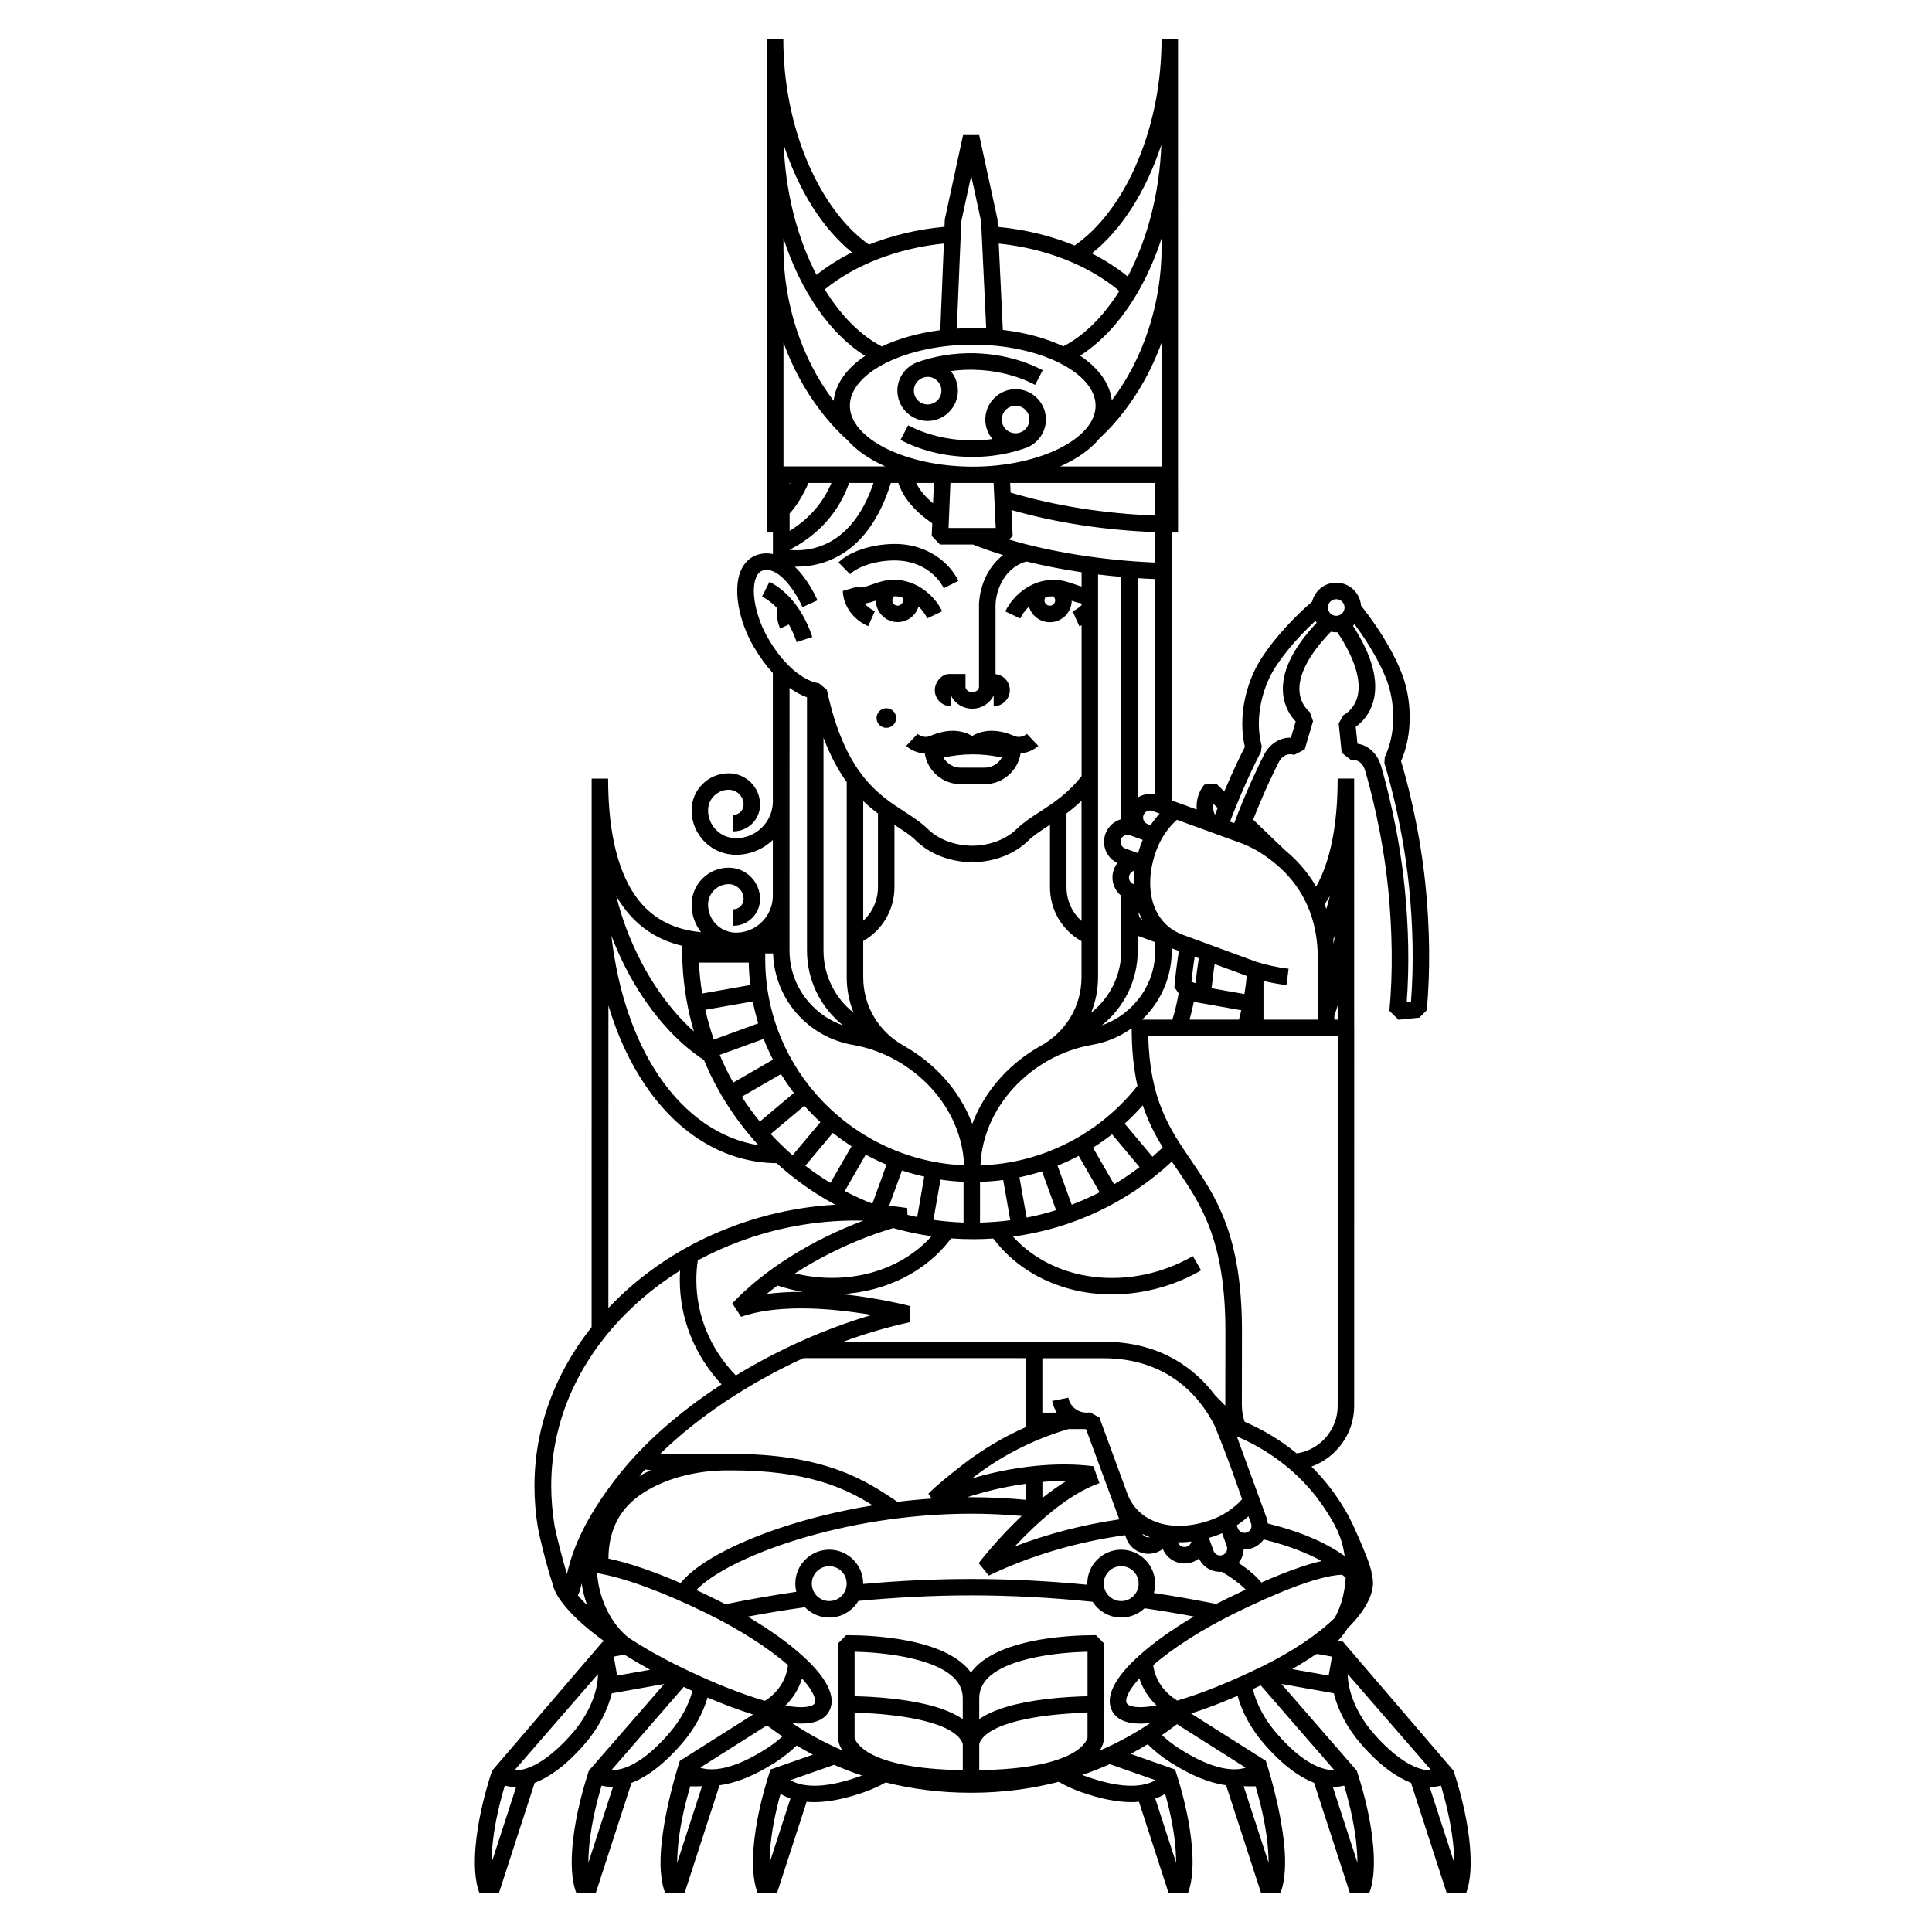 <?xml version="1.0" encoding="UTF-8"?>
<!-- Uploaded to: ICON Repo, www.svgrepo.com, Generator: ICON Repo Mixer Tools -->
<svg fill="#000000" width="800px" height="800px" version="1.1" viewBox="144 144 512 512" xmlns="http://www.w3.org/2000/svg">
 <path d="m389.68 255.56h0.156c4.336 0 7.926-3.527 8.016-7.856 0.031-2.047-0.684-3.918-1.906-5.359 1.984-0.277 4.019-0.395 6.062-0.352 5.898 0.121 11.531 1.5 16.305 4.004l2.023-3.871c-5.359-2.816-11.668-4.375-18.234-4.516-5.301-0.105-10.574 0.766-15.277 2.488-2.871 1.18-4.938 3.988-5.008 7.269-0.09 4.426 3.438 8.094 7.863 8.191zm0.156-11.68h0.07c2.016 0.039 3.606 1.707 3.578 3.727-0.039 1.977-1.676 3.578-3.648 3.578h-0.082c-2.004-0.039-3.617-1.707-3.566-3.734 0.043-1.957 1.68-3.57 3.648-3.57zm-36.777 65.613-2.312 1.062c-0.711-1.531-0.973-3.379-0.754-5.352-1.238-1.32-2.621-2.383-4.055-3.102l1.98-3.91c5.019 2.527 9.043 7.719 11.355 14.602l-4.141 1.391c-0.578-1.699-1.277-3.266-2.074-4.691zm34.094 28.996-3.004 3.176c0.898 0.848 2.684 1.926 4.918 1.996 0.719 4.621 4.711 8.156 9.512 8.156h6.344c4.812 0 8.816-3.547 9.547-8.168 2.117-0.141 3.82-1.176 4.684-1.984l-3.012-3.176 0.02-0.02c-0.145 0.137-1.477 1.25-3.199 0.641-5.578-2.469-9.344-1.258-11.324-0.074-1.988-1.184-5.754-2.394-11.301 0.074-1.73 0.621-3.184-0.621-3.184-0.621zm14.645 5.418c2.625 0 5.215 0.297 7.715 0.848-0.906 1.605-2.621 2.684-4.586 2.684h-6.344c-1.945 0-3.656-1.078-4.566-2.672 2.527-0.562 5.137-0.859 7.781-0.859zm-32.535-47.742-3.059-3.113c3.758-3.691 11.191-5.231 16.609-4.836 6.59 0.484 12.414 4.195 15.184 9.703l-3.891 1.969c-2.086-4.137-6.531-6.934-11.617-7.309-4.996-0.379-10.797 1.215-13.227 3.586zm10.238 1.551c-1.406 0.145-2.801 0.629-4.16 1.094-1.152 0.402-2.352 0.828-3.184 0.867-0.57 0.035-0.641-0.082-0.746-0.262l-4.055 1.184c0.125 3.969 2.707 7.562 6.715 9.344l1.785-3.984c-1.094-0.492-2.023-1.195-2.727-2.019 1.043-0.141 2.066-0.457 2.973-0.77 0.059 3.148 2.625 5.691 5.785 5.691 2.613 0 4.82-1.738 5.535-4.133 1.004 0.945 1.789 2.055 2.312 3.148l3.953-1.883c-2.148-4.481-7.5-8.992-14.188-8.277zm2.383 6.793c-0.777 0-1.406-0.637-1.406-1.41 0-0.422 0.176-0.805 0.484-1.078 0.734 0 1.414 0.102 2.086 0.273 0.168 0.223 0.258 0.516 0.258 0.805-0.008 0.773-0.637 1.41-1.422 1.41zm-0.395 29.773c0 1.43-1.16 2.606-2.602 2.606-1.426 0-2.594-1.168-2.594-2.606 0-1.426 1.16-2.594 2.594-2.594 1.43 0 2.602 1.168 2.602 2.594zm152.09 299.31c-0.484-6.066-1.996-13.105-4.367-20.332l-29.301-34.184-1.352-0.238c0.918-0.945 1.762-2.047 2.519-3.254 0.312-0.309 0.621-0.609 0.906-0.926 4.707-4.957 6.66-9.629 5.598-13.215-0.105-1.309-0.785-3.547-2.734-8.137-0.02-0.039-1.25-2.91-2.262-5.129-0.258-0.559-0.945-1.891-0.992-1.98l0.031-0.02c-1.566-2.902-3.387-5.688-5.391-8.266-1.445-1.855-3.023-3.602-4.676-5.25 6.535-2.359 11.219-8.602 11.316-15.828l0.012-100.45-0.012-0.012-0.004-66.047h-4.375c0 12.273-1.918 21.875-5.699 28.641-2.414-4.133-5.344-7.238-8.051-9.473-0.344-0.273-6.195-5.926-8.641-8.273 2.871-7.344 5.566-12.848 6.731-15.133l0.031-0.051c0.215-0.473 1.527-2.816 4.102-1.969l2.797-1.461 2.207-7.5-0.867-2.414c-0.02-0.016-2.394-1.75-2.715-5.32-0.402-4.422 2.469-9.93 8.312-15.957 0.465 0.098 0.926 0.145 1.406 0.145 0.105 0 0.207 0 0.309-0.012 4.637 6.953 6.453 12.867 5.305 17.16-0.953 3.461-3.57 4.734-3.672 4.785l-1.281 2.207 0.797 7.785 2.481 1.945c2.695-0.371 3.551 2.176 3.68 2.672l0.031 0.066c1.34 4.543 4.613 16.668 6.102 31.18 1.152 11.383 1.289 22.621 0.344 32.52l2.418 2.379 5.531-0.555 1.961-1.969c0.945-10.188 0.828-21.723-0.363-33.383-1.652-16.07-5.43-29.25-6.453-32.617 2.559-5.898 3.004-13.199 1.199-20.156-1.465-5.688-6.09-13.922-11.809-21.07-0.266-3.406-3.109-6.086-6.574-6.086-3.078 0-5.668 2.137-6.379 5.004-6.906 5.992-12.871 13.16-15.352 18.488-3.047 6.523-3.926 13.777-2.481 20.043-0.855 1.656-2.984 5.91-5.453 11.805l-2.055-2.019-3.231 0.191c-1.547 1.883-2.207 4.273-2.016 6.609l-6.641-2.41-0.004-71h1.691l-0.004-130.84h-4.367c0 12.242-2.5 24.164-7.227 34.5-4.102 8.957-9.652 16.062-15.816 20.273-6.227-2.559-13.145-4.258-20.328-4.922l-0.102-1.859-0.051-0.367-4.801-22.113h-4.277l-4.793 22.113-0.051 0.371-0.082 1.832c-7.117 0.648-13.887 2.262-20.008 4.715-6.375-4.473-12.105-12.156-16.164-21.617-4.273-9.965-6.535-21.348-6.535-32.93h-4.367l-0.012 130.84h1.621v5.719c-1.426-0.309-2.684-0.188-3.672 0.066-2.231 0.574-3.914 2.106-4.891 4.43-2.016 4.906-0.559 13.203 3.551 20.188 1.633 2.762 3.324 5.012 4.996 6.84v34.355c-0.188 5.219-4.5 9.422-9.766 9.422-4.086 0-7.402-3.305-7.402-7.379 0-1.457 0.57-2.832 1.602-3.863 1.031-1.027 2.414-1.602 3.871-1.602 2.176 0 3.945 1.77 3.945 3.941 0 1.492-1.219 2.711-2.715 2.711v4.379c3.906 0 7.082-3.176 7.082-7.082 0-4.578-3.727-8.309-8.305-8.309-2.625 0-5.109 1.02-6.969 2.875-1.859 1.859-2.871 4.328-2.871 6.953 0 6.492 5.273 11.766 11.758 11.766 3.777 0 7.227-1.5 9.766-3.934v15.148c-0.188 5.066-4.242 9.16-9.281 9.406h-0.898c-3.883-0.223-6.988-3.441-6.988-7.371 0-1.461 0.57-2.828 1.602-3.863 1.031-1.031 2.414-1.602 3.871-1.602 2.176 0 3.945 1.77 3.945 3.941 0 1.496-1.219 2.715-2.715 2.715v4.375c3.906 0 7.082-3.18 7.082-7.082 0-4.578-3.727-8.312-8.305-8.312-2.625 0-5.109 1.027-6.969 2.875-1.848 1.867-2.871 4.332-2.871 6.961 0 2.731 0.938 5.25 2.508 7.246-6.926-0.605-12.438-3.375-16.402-8.277-5.441-6.75-8.227-17.652-8.227-32.414h-4.367l-0.012 145.36c-3.211 4.047-5.953 8.332-8.207 12.887-4.606 9.273-6.938 19.09-6.938 29.18 0 3.789 0.324 7.637 0.961 11.426l0.031-0.012c0.309 2 1.949 8.262 1.969 8.344 0.711 2.621 1.281 4.551 1.773 5.996 0.195 0.969 0.598 1.984 1.211 3.062 0.277 0.551 0.492 0.867 0.66 1.082 1.352 2.004 3.356 4.223 6.019 6.606 1.773 1.566 3.758 3.152 5.953 4.731l-0.527 0.098-29.301 34.184c-2.383 7.238-3.883 14.27-4.379 20.332-0.297 3.738-0.312 8.602 1.062 12.082h5.141l9.477-29.211c3.481-1.359 8.051-4.258 13.324-10.379 3.582-4.141 6.031-8.867 7.125-13.355l13.895-2.473-19.984 22.992c-2.363 7.246-3.883 14.27-4.367 20.332-0.309 3.742-0.312 8.602 1.062 12.078h5.141l9.477-29.207c4.254-1.621 8.797-5.133 13.324-10.379 3.238-3.738 5.598-8.016 6.828-12.227 4.348 1.848 8.414 3.356 12.066 4.492l-19.418 12.293s-3.934 11.77-4.934 22.938c-0.332 3.727-0.312 8.59 1.055 12.082h5.144l9.262-28.566c4.301-0.539 9.309-2.57 14.711-6.012 2.098-1.34 4.016-2.848 5.719-4.516 1.375 0.82 2.816 1.633 4.309 2.422l-11.23 3.934-0.105 0.309c-2.383 7.246-3.883 14.27-4.379 20.332-0.309 3.742-0.312 8.594 1.074 12.078h5.141l7.844-24.164c0.621 0.055 1.27 0.098 1.941 0.098 3.844 0 8.367-0.898 13.375-2.672 1.98-0.707 3.871-1.562 5.637-2.555 6.777 1.703 14.297 2.742 22.602 2.742h0.012c8.551 0 16.293-1.109 23.23-2.902 1.859 1.066 3.848 1.984 5.934 2.715 5.008 1.777 9.539 2.672 13.402 2.672 0.66 0 1.301-0.039 1.941-0.098l7.836 24.164h5.141c1.375-3.481 1.367-8.332 1.062-12.078-0.492-6.066-1.996-13.105-4.367-20.332l-0.105-0.309-11.758-4.133c1.566-0.832 3.059-1.703 4.508-2.559 1.785 1.785 3.82 3.426 6.062 4.832 5.402 3.457 10.398 5.481 14.699 6.019l9.27 28.555h5.144c1.367-3.481 1.375-8.344 1.055-12.078-0.992-11.176-4.938-22.934-4.938-22.934l-19.809-12.543c3.758-1.188 7.891-2.766 12.328-4.684 1.188 4.359 3.621 8.797 6.957 12.664 4.523 5.246 9.074 8.746 13.316 10.379l9.488 29.211h5.141c1.375-3.481 1.359-8.344 1.062-12.082-0.484-6.066-1.996-13.098-4.367-20.332l-19.984-22.988 13.887 2.469c1.113 4.5 3.551 9.215 7.133 13.355 5.285 6.121 9.828 9.02 13.324 10.379l9.465 29.207h5.144c1.355-3.477 1.336-8.328 1.035-12.074zm-30.613-324.17c4.523 6.074 8.137 12.723 9.301 17.23 1.621 6.297 1.168 12.848-1.281 17.961l-0.105 1.621c0.039 0.145 4.676 14.73 6.516 32.547 1.094 10.691 1.281 21.27 0.523 30.742l-1.125 0.105c0.719-9.512 0.523-20.066-0.578-30.727-1.527-14.848-4.871-27.266-6.238-31.941-0.527-2-2.449-5.32-6.238-5.871l-0.453-4.465c1.445-1.047 3.621-3.117 4.625-6.641 1.559-5.461-0.258-12.234-5.359-20.137 0.129-0.133 0.273-0.273 0.414-0.426zm-4.852-6.637c1.219 0 2.207 0.984 2.207 2.207 0 1.211-0.984 2.203-2.207 2.203-1.211 0-2.207-0.992-2.207-2.203 0-1.227 0.992-2.207 2.207-2.207zm-223.85 334.88c0-1.098 0.039-2.316 0.156-3.703 0.395-5.019 1.559-10.766 3.356-16.758 0.898 0.238 1.797 0.344 2.754 0.344 0.09 0 0.156-0.012 0.258-0.012zm21.48-34.414c-5.441 6.309-10.992 9.93-15.215 9.93h-0.215l22.156-25.52c-0.023 4.793-2.473 10.676-6.727 15.59zm197.04-62.645c1.797 2.336 3.457 4.84 4.883 7.477 0 0 0.711 1.41 0.746 1.516 0.945 2.023 1.594 4.328 1.949 6.762-3.699-2.621-9.715-5.984-20.367-8.609-0.059-0.523-0.168-1.023-0.344-1.516 0 0-7.742-21.184-7.871-21.559 8.391 3.551 15.574 8.996 21.004 15.93zm-43.008 25.547c0.238-0.785 0.344-1.602 0.344-2.481 0-4.961-4.047-8.988-8.984-8.988-4.969 0-8.992 4.027-8.992 8.988v0.301c-10.324-0.996-20.68-1.527-30.777-1.527h-0.02c-9.402 0-19 0.453-28.602 1.324v-0.102c0-4.961-4.031-8.988-8.977-8.988-4.957 0-9.004 4.027-9.004 8.988 0 0.746 0.102 1.492 0.277 2.172-6.348 0.941-12.625 2.019-18.785 3.301-1.023-0.523-2.066-1.062-3.117-1.566-1.559-0.766-3.098-1.512-4.606-2.203 8.219-8.637 38.832-20.227 72.824-20.227 4.387 0 8.883 0.195 13.402 0.598-6.516 6.141-11.039 12.062-11.406 12.496l2.695 3.305c10.891-5.254 23.352-8.938 36.125-10.707l0.312 0.848c0.926 2.527 3.316 4.09 5.856 4.09 0.719 0 1.438-0.117 2.156-0.383 0.609-0.215 1.16-0.523 1.652-0.918 0.598 1.457 1.715 2.625 3.148 3.285 1.508 0.699 3.211 0.762 4.769 0.195 0.598-0.227 1.168-0.539 1.672-0.934 0.621 1.305 1.684 2.359 3.004 2.977 0.828 0.367 1.734 0.562 2.621 0.562 0.137 0 0.297-0.012 0.434-0.02 2.707 1.598 4.863 3.211 6.328 4.719-1.527 0.711-3.109 1.465-4.762 2.277-1.074 0.52-2.117 1.055-3.148 1.582l0.02-0.074c-5.422-1.07-10.918-2.047-16.461-2.891zm-4.027-2.481c0 2.555-2.066 4.625-4.613 4.625-2.551 0-4.625-2.07-4.625-4.625 0-2.559 2.074-4.613 4.625-4.613 2.547-0.004 4.613 2.059 4.613 4.613zm-77.375 0c0 2.555-2.074 4.625-4.613 4.625-2.543 0-4.629-2.07-4.629-4.625 0-2.559 2.086-4.613 4.629-4.613 2.543-0.004 4.613 2.059 4.613 4.613zm-53.512-24.305c5.215-3.231 12.496-5.562 21.32-5.707h1.547c19.887 0 29.91 4.473 37.574 9.281-8.172 1.32-16.199 3.238-23.719 5.699-13.121 4.293-23.105 9.766-27.227 14.879-7.309-3.148-13.844-5.371-19.121-6.484 0.062-7.894 3.219-13.684 9.625-17.668zm-1.457-4.184c0.504-0.594 1.023-1.18 1.547-1.773 0.504 0.09 1.004 0.156 1.516 0.195-1.074 0.492-2.106 1.02-3.062 1.578zm43.762-98.152c1.34 1.527 2.754 2.961 4.254 4.332l-7.379 8.793c-0.797-0.699-1.594-1.406-2.363-2.156-1.188-1.125-2.344-2.281-3.445-3.481zm-11.801 4.191c-1.723-2.106-3.316-4.301-4.781-6.586l10.387-6c1.055 1.734 2.195 3.406 3.414 5.008zm19.352 3c1.582 1.258 3.246 2.449 4.957 3.551l-5.606 9.703c-2.281-1.391-4.504-2.902-6.648-4.543zm8.715 5.777c1.789 0.973 3.621 1.859 5.508 2.644l-3.75 10.336c-2.5-0.973-4.949-2.098-7.32-3.344zm7.297 19.461c3.316 0.938 6.695 1.664 10.133 2.156-8.375 9.355-22.414 13.195-36.18 9.844 7.859-5.082 17.039-9.352 26.047-12zm-1.098-5.922 3.402-9.355c1.93 0.641 3.894 1.188 5.898 1.633l-1.867 10.707c-0.867-0.188-1.723-0.371-2.57-0.578l-0.082-1.809c-1.332-0.195-2.973-0.402-4.781-0.598zm16.422 8.645c1.934 0.141 3.906 0.215 5.875 0.215 1.777 0 3.551-0.074 5.301-0.18 4.922 6.574 12.223 11.32 20.801 13.504 3.457 0.887 7.043 1.309 10.664 1.309 6.277 0 12.664-1.301 18.656-3.883 1.691-0.73 3.375-1.57 4.957-2.492l-2.188-3.777c-1.445 0.832-2.984 1.586-4.516 2.262-8.551 3.691-17.965 4.519-26.52 2.352-6.629-1.684-12.41-5.098-16.629-9.785 15.754-2.125 30.344-8.984 42.094-19.879 0.441 0.672 0.898 1.316 1.328 1.965 6.34 9.281 12.871 18.871 12.871 42.988l-0.031 19.73-0.137-0.137c-0.012-0.023-0.031-0.051-0.039-0.082l-0.039 0.02-2.559-2.621c-5.141-6.82-14.246-14.121-29.547-14.121l-68.879-0.016c5.844-2.152 11.773-3.891 17.652-5.168l0.102-4.254c-0.434-0.109-8.23-2.133-18.117-3.18 11.629-0.695 22.289-5.906 28.898-14.77zm-4.691-4.902 1.879-10.676c1.996 0.301 4.047 0.5 6.106 0.578v10.801c-2.684-0.094-5.359-0.336-7.984-0.703zm-7.672-46.055c-6.852-3.75-10.926-10.605-10.926-18.262v-9.586c5.082-2.883 8.273-8.293 8.273-14.242v-16.539c0.117 0.066 0.227 0.137 0.324 0.207 2.141 1.375 3.965 2.562 5.402 3.981 3.656 3.582 9.07 5.672 14.863 5.715v-1.145l0.02 1.145v-0.238 0.238c5.773-0.039 11.215-2.133 14.855-5.715 1.445-1.414 3.273-2.606 5.41-3.981 0.105-0.07 0.227-0.152 0.344-0.223v16.559c0 5.992 3.18 11.375 8.352 14.281v9.551c0 7.656-4.109 14.535-10.973 18.285l0.039-0.031c-3.84 2.156-7.352 4.922-10.375 8.211-3.387 3.723-5.977 7.926-7.644 12.402-1.672-4.481-4.246-8.68-7.644-12.402-3.019-3.289-6.519-6.055-10.359-8.211zm-10.926-33.219v-31.727c1.309 1.258 2.625 2.348 3.906 3.309v19.543c-0.004 3.441-1.449 6.637-3.906 8.875zm83.586 19.238c-0.402 2.352-0.953 4.684-1.664 6.969h-8.02c0.598-0.562 1.16-1.152 1.703-1.785 3.965-4.59 6.152-10.434 6.152-16.473v-0.641l1.891 0.695c-0.516 3.285-0.918 6.508-1.188 9.602zm-22.703 40.887c1.742-1.082 3.438-2.262 5.059-3.531l7.289 8.695c-2.176 1.648-4.418 3.176-6.75 4.551zm1.77 11.832c-2.394 1.23-4.871 2.332-7.402 3.293l-3.758-10.332c1.613-0.656 3.199-1.375 4.762-2.18 0.289-0.133 0.551-0.301 0.836-0.438zm6.625-18.191c1.691-1.527 3.305-3.16 4.801-4.863 1.438 4.336 3.305 7.91 5.305 11.168-0.898 0.84-1.809 1.672-2.734 2.469zm8.105-45.828c0 4.996-1.809 9.836-5.09 13.613-2.457 2.84-5.598 4.961-9.094 6.188 5.977-4.758 9.551-12.031 9.551-19.82v-3.93l4.625 1.699 0.004 2.25zm-3.305-29.355c-0.195 0.422-0.363 0.852-0.527 1.281-0.266 0.746-0.516 1.492-0.73 2.223l-3.426-1.254c-0.465-0.168-0.828-0.516-1.043-0.961-0.207-0.449-0.227-0.957-0.059-1.422 0.176-0.473 0.523-0.84 0.973-1.047 0.441-0.211 0.953-0.227 1.414-0.059zm-1.32-11.238v-58.137c1.535 0.098 3.078 0.188 4.625 0.242v57.121c-1.328-0.297-2.727-0.168-3.984 0.418-0.215 0.102-0.422 0.227-0.641 0.355zm1.176 32.395c-0.699-0.414-1.062-1.211-0.898-1.996 0.27 0.68 0.559 1.352 0.898 1.996zm-2.051-13.02c-0.145 1.219-0.215 2.41-0.207 3.578l-0.031-0.004c-0.465-0.172-0.848-0.516-1.055-0.969-0.215-0.449-0.227-0.957-0.059-1.426 0.242-0.609 0.75-1.043 1.352-1.18zm2.391-14.711c0.168-0.465 0.516-0.836 0.961-1.043 0.453-0.215 0.953-0.238 1.426-0.059l1.898 0.695c-0.875 0.953-1.691 1.988-2.414 3.09l-0.785-0.289 0.012-0.004c-0.961-0.352-1.449-1.426-1.098-2.391zm3.109-79.387c-13.523-0.516-26.668-2.606-38.336-6.09l-0.102-2.555h38.445v8.645zm-37.785 5.375-0.324-6.848c11.68 3.356 24.746 5.356 38.109 5.859v8.062c-13.707-0.555-27.555-2.766-38.723-6.09zm22.633 116.96v-106.73c2.023 0.246 4.086 0.469 6.16 0.645v64.219c-0.324 0.086-0.648 0.203-0.953 0.336-1.508 0.695-2.644 1.941-3.238 3.508-0.57 1.559-0.504 3.258 0.195 4.766 0.609 1.336 1.652 2.383 2.961 3.004-0.395 0.504-0.699 1.062-0.926 1.672-0.945 2.586-0.082 5.387 1.961 7.012v14.516c0 6.484-3.004 12.531-7.992 16.465 1.18-2.926 1.832-6.102 1.832-9.41zm-1.75 17.957c3.859-0.629 7.508-2.176 10.664-4.43 0 5.984 0.559 10.992 1.527 15.27-4.949 6.273-11.273 11.465-18.398 15.09-7.246 3.688-15.023 5.703-23.156 5.969-0.012-0.145-0.02-0.309-0.031-0.453 0.414-7.231 3.465-14.27 8.711-20 5.488-5.996 12.828-10.055 20.684-11.445zm-9.371 43.781c-2.559 0.805-5.164 1.457-7.812 1.98l-1.898-10.688c2.023-0.422 4.016-0.945 5.977-1.57zm-12.141 2.68c-2.637 0.336-5.324 0.543-8.02 0.613v-10.797c2.074-0.066 4.121-0.207 6.141-0.492zm18.883-79.312c-2.508-2.238-3.984-5.453-3.984-8.941v-19.562c1.309-0.977 2.637-2.082 3.984-3.375zm34.461 158.67c-4.891 1.793-9.82 2.117-13.875 0.871-3.883-1.18-6.762-3.719-8.293-7.359l-7.559-20.586-2.481-1.387c-0.672 0.117-1.34 0.105-1.996-0.031-0.371-0.082-0.734-0.215-1.082-0.371-1.395-0.68-2.383-1.941-2.664-3.465l-4.293 0.848c0.215 1.129 0.641 2.172 1.199 3.098h-3.797v-14.41h16.168c17.84 0 26.129 11.18 29.461 17.84 3.707 8.828 7.301 19.531 7.301 19.531-2.156 2.394-4.934 4.262-8.09 5.422zm9.77-0.91 0.699 1.918c0.168 0.453 0.156 0.961-0.059 1.414-0.207 0.441-0.578 0.785-1.043 0.945-0.961 0.363-2.035-0.121-2.394-1.102h-0.012l-0.289-0.777c1.102-0.707 2.133-1.516 3.098-2.398zm-5.797 9.309c-0.207 0.453-0.578 0.785-1.043 0.961-0.473 0.156-0.984 0.145-1.426-0.051-0.465-0.215-0.797-0.59-0.973-1.062l-1.25-3.422c0.734-0.215 1.477-0.453 2.231-0.727 0.422-0.16 0.855-0.336 1.281-0.523l1.23 3.375c0.176 0.488 0.148 0.984-0.051 1.449zm-9.324-2.621c-0.031 0.125-0.07 0.258-0.117 0.383-0.207 0.441-0.578 0.789-1.055 0.957-0.465 0.172-0.973 0.152-1.426-0.066-0.453-0.207-0.785-0.574-0.961-1.043l-0.012-0.039c0.105 0.012 0.207 0.012 0.312 0.012 1.07 0.016 2.164-0.051 3.258-0.203zm-11.012-1.148c-0.785 0.168-1.602-0.195-1.996-0.898 0.633 0.34 1.305 0.641 1.996 0.898zm-13.352-14.316-1.602-4.488c-9.602-1.238-21.305 0-32.184 3.234 0.012-0.004 0.02-0.016 0.039-0.023 7.57-5.914 16.375-10.398 25.562-13.059h4.109c0.176 0.012 0.363 0.02 0.527 0.031l8.289 22.477 0.523 1.426c-9.582 1.391-18.973 3.828-27.699 7.176 5.535-5.938 14.105-13.902 22.434-16.773zm-33.996 3.727h-0.012-1.023c5.027-1.641 10.328-2.856 15.543-3.57v4.258c-4.898-0.461-9.758-0.688-14.508-0.688zm18.883-4.051c2.156-0.176 4.281-0.258 6.328-0.25-2.176 1.336-4.301 2.871-6.328 4.492zm-63.547-50.371h-0.332c-3.316 0-6.398 0.188-9.211 0.574 0.926-0.762 1.891-1.512 2.883-2.246 2.211 0.727 4.434 1.273 6.66 1.672zm14.141-18.902c0.641 0 1.289 0.02 1.953 0.031-13.523 5.027-26.434 13.07-34.727 21.922l2.324 3.562c4.231-1.484 9.594-2.231 15.961-2.231 6.746 0 13.508 0.863 18.672 1.738-12.484 3.672-24.879 9.25-36.016 16.047-6.769-7.004-10.469-15.906-10.469-25.332 0-1.738 0.125-3.473 0.383-5.184 3.5-1.891 7.164-3.551 10.984-4.961 9.914-3.715 20.324-5.594 30.934-5.594zm-13.914 36.457h54.43l4.516 0.023v18.258c-6.039 2.656-11.77 6.082-16.953 10.125-3.551 2.777-6.914 5.473-8.902 7.547l0.898 1.27c-3.031 0.207-6.062 0.492-9.09 0.867-8.48-5.758-19.211-12.715-44.113-12.715l-18.801 0.039c10.109-9.883 23.52-18.773 38.016-25.414zm115.32 54.293c0.309-0.379 0.559-0.789 0.766-1.25 0.344-0.746 0.527-1.547 0.57-2.344 0.082 0 0.137 0.012 0.215 0.012 0.719 0 1.438-0.125 2.144-0.395 1.199-0.441 2.211-1.23 2.953-2.262 7.031 1.754 11.887 3.809 15.352 5.719-4.223 0.961-9.527 2.871-15.961 5.699-1.383-1.711-3.414-3.445-6.039-5.18zm26.254-41.574c0 6.289-4.707 11.633-10.863 12.535-4.109-3.379-8.746-6.191-13.793-8.383l-0.031-0.098c-0.465-1.336-0.699-2.731-0.699-4.16l-0.012-0.012 0.031-19.758c0-25.484-6.918-35.629-13.617-45.453-5.551-8.137-10.809-15.852-11.219-32.727h50.203zm-38.133-107.13 12.574 2.223c-0.188 0.832-0.383 1.664-0.609 2.488h-13.098c0.449-1.555 0.832-3.129 1.133-4.711zm-0.629-5.289c0.227-2.176 0.516-4.402 0.855-6.672l1.094 0.414c-0.344 2.223-0.629 4.43-0.867 6.578zm5.344 1.68c0.215-2.098 0.473-4.242 0.797-6.402l8.52 3.133c-0.137 1.602-0.344 3.219-0.621 4.801zm33.418 4.582v3.738h-0.887v-0.941c0.309-0.914 0.602-1.852 0.887-2.797zm-0.785-18.496c-0.082 0.727-0.168 1.438-0.277 2.156-0.031-0.395-0.07-0.785-0.117-1.176 0.129-0.316 0.266-0.652 0.395-0.98zm-1.289-10.535c-0.289 1.137-0.598 2.289-0.938 3.441-0.145-0.43-0.309-0.836-0.453-1.234 0.484-0.711 0.945-1.434 1.391-2.207zm-18.262-38.188 0.188-1.602c-1.477-5.477-0.734-12 1.996-17.898 1.969-4.238 6.691-10.07 12.242-15.23 0.102 0.188 0.238 0.344 0.352 0.5-6.422 6.812-9.418 13.113-8.918 18.746 0.332 3.672 2.106 6.137 3.344 7.422l-1.258 4.309c-3.82-0.156-6.309 2.777-7.203 4.641-1.32 2.625-4.555 9.266-7.836 17.996l-1.102-0.402c4.086-10.762 8.008-18.148 8.195-18.48zm-12.617 13.754 1.145 1.113c-0.238 0.609-0.473 1.223-0.719 1.84-0.438-0.914-0.594-1.961-0.426-2.953zm-9.664 4.246 14.887 5.414c1.672 0.664 5.598 1.57 11.199 6.195 7.465 6.172 11.266 14.652 11.266 25.18v16.164h-14.402v-10.258c1.98 0.484 4.035 0.848 6.102 1.117l0.551-4.336c-2.973-0.367-5.856-0.992-8.559-1.848l-19.461-7.148c-3.926-1.445-6.648-4.398-7.91-8.484-1.23-4.047-0.938-8.973 0.875-13.863 1.16-3.168 3.039-5.961 5.453-8.133zm-4.043-93.641h-26.895c4.438-1.965 8.02-4.492 10.41-7.41 2.383-2.188 4.637-4.672 6.742-7.445 4.102-5.394 7.379-11.465 9.742-17.957zm-0.012-60.453v2.543c0 14.629-4.801 29.352-13.195 40.391-0.527-4.527-3.57-8.605-8.395-11.836 6.867-4.348 13.059-11.77 17.652-21.266 1.508-3.102 2.824-6.402 3.938-9.832zm-0.07-24.773c-0.422 11.586-3.16 23.094-7.805 32.707-0.352 0.742-0.73 1.461-1.102 2.18-2.84-2.309-6.051-4.363-9.516-6.125 7.973-6.309 14.426-16.605 18.422-28.762zm-11.121 38.734c-4.231 6.75-9.355 11.828-14.848 14.664-4.5-2.125-9.969-3.641-16.031-4.352l-1.086-22.879c12.418 1.258 23.859 5.754 31.965 12.566zm-41.887-18.457 2.625-12.102 2.625 12.102 1.352 28.379c-1.168-0.055-2.383-0.082-3.586-0.082-1.426 0-2.828 0.035-4.203 0.125zm3.023 32.672c17.66 0 32.566 7.406 32.566 16.168 0 8.758-14.906 16.164-32.566 16.164-17.645 0-32.555-7.402-32.555-16.164s14.914-16.168 32.555-16.168zm6.102 48.578h-12.504l0.492-11.934h11.445zm-16.379-11.934-0.238 5.391c-2.074-1.734-3.582-3.535-4.473-5.391zm2.637-63.445-0.953 22.965c-5.828 0.75-11.125 2.246-15.48 4.316-5.602-2.887-10.836-8.121-15.133-15.121 8.078-6.582 19.398-10.938 31.566-12.16zm-24.355 2.348c-3.391 1.703-6.551 3.707-9.402 5.961-0.215-0.418-0.422-0.836-0.641-1.258-4.793-9.719-7.617-21.387-8.039-33.18 3.922 11.953 10.238 22.113 18.082 28.477zm-18.148-3.691c4.516 13.855 12.195 25.191 21.637 31.121-4.828 3.246-7.871 7.359-8.34 11.914-0.031-0.051-0.07-0.09-0.102-0.133-8.383-11.027-13.203-25.754-13.203-40.391l0.004-2.512zm0 27.605c2.352 6.488 5.617 12.559 9.723 17.957 2.273 2.977 4.719 5.644 7.297 7.949 2.371 2.699 5.805 5.055 9.969 6.906h-26.988zm6.633 37.184h6.082c-2.242 5.309-5.949 9.562-11.09 12.695v-4.578c1.898-2.137 3.582-4.848 5.008-8.117zm-5.008 0.34v-0.344h0.176c-0.055 0.113-0.117 0.223-0.176 0.344zm15.777-0.34h6.453c-5.891 17.598-17.645 18.234-22.234 17.738v-0.031c7.715-3.988 13.012-9.934 15.781-17.707zm-21.395 41.32c-3.356-5.684-4.762-12.691-3.266-16.281 0.559-1.375 1.367-1.734 1.93-1.879 3.652-0.938 7.93 4.387 10.363 9.754l3.984-1.809c-0.926-2.035-2.91-5.875-5.914-8.812-0.031-0.031-0.07-0.055-0.102-0.105 0.145 0 0.312 0.004 0.504 0.004 2.035 0 4.566-0.266 7.289-1.168 10.219-3.379 15.227-13.074 17.652-21.02h1.988c1.273 3.883 4.297 7.473 8.988 10.707l-0.137 3.332 2.191 2.277h8.746c2.481 0.996 5.144 1.934 7.969 2.785-3.633 2.832-6.07 7.461-6.379 12.898v22.016c0 0.781-0.816 1.438-1.789 1.438-0.961 0-1.789-0.656-1.789-1.438v-3.387h-4.359c-1.879 0-3.777 2.086-3.777 4.281 0 2.352 1.926 4.266 4.277 4.266v-2.883c0.938 2.074 3.117 3.531 5.656 3.531 2.535 0 4.719-1.457 5.668-3.531v2.883c2.363 0 4.281-1.914 4.281-4.266 0-2.195-1.664-4.004-3.789-4.246v-18.48c0.344-5.707 3.707-10.195 8.207-11.371 4.606 1.137 9.516 2.098 14.602 2.852v3.789c-0.598-0.168-1.258-0.395-1.859-0.609-1.367-0.465-2.766-0.945-4.16-1.094-6.699-0.719-12.047 3.793-14.199 8.293l3.953 1.883c0.523-1.094 1.32-2.203 2.312-3.148 0.719 2.394 2.922 4.133 5.551 4.133 3.16 0 5.727-2.543 5.785-5.691 0.867 0.301 1.742 0.562 2.621 0.73v0.438c-0.66 0.656-1.465 1.211-2.383 1.621l1.789 3.984c0.195-0.086 0.402-0.188 0.59-0.281v39.98c-3.652 4.648-7.578 7.199-11.078 9.457-2.223 1.449-4.328 2.812-6.102 4.535-2.84 2.793-7.144 4.418-11.805 4.465-4.66-0.039-8.953-1.672-11.812-4.465-1.762-1.723-3.856-3.09-6.086-4.535-7.07-4.578-15.895-10.289-20.617-32.324l-2.074-1.727h0.039c-0.02 0-1.691-0.117-4.141-1.582-2.344-1.387-5.84-4.277-9.32-10.199zm75.984-10.195c0 0.777-0.629 1.41-1.406 1.41-0.785 0-1.426-0.637-1.426-1.41 0-0.293 0.102-0.578 0.258-0.805 0.68-0.172 1.367-0.273 2.086-0.273 0.297 0.27 0.488 0.652 0.488 1.078zm-56.211 112.63c-3.492-1.215-6.625-3.336-9.09-6.191-3.273-3.777-5.09-8.605-5.09-13.609l0.004-69.641c1.684 1.203 3.254 2 4.625 2.488v67.137c0 7.789 3.582 15.055 9.551 19.816zm-5.176-19.82v-56.422c1.84 4.891 3.945 8.707 6.156 11.75v51.723c0 3.309 0.629 6.484 1.828 9.418-5-3.941-7.984-9.984-7.984-16.469zm-15.445 0.754h2.086c0.176 5.773 2.344 11.352 6.141 15.75 3.906 4.516 9.266 7.535 15.129 8.504 7.84 1.387 15.184 5.461 20.668 11.453 5.234 5.727 8.273 12.781 8.664 20.027v0.414c-29.262-1.289-52.684-25.297-52.684-54.621v-1.527zm-0.414 22.656c0.73 1.879 1.547 3.707 2.469 5.492l-10.531 6.074c-1.34-2.379-2.527-4.82-3.582-7.34zm-1.434-4.129-11.777 4.297c-0.906-2.594-1.652-5.219-2.254-7.894l12.586-2.211c0.379 1.957 0.875 3.898 1.445 5.809zm-2.512-16.098c0.031 2.004 0.168 3.984 0.395 5.945l-12.742 2.246c-0.422-2.629-0.711-5.297-0.848-7.984 0-0.07 0-0.137-0.012-0.207zm-32.363-13.609c3.797 4.691 8.727 7.758 14.699 9.152v1.094c0 1.258 0.039 2.527 0.102 3.785 0.309 6.086 1.328 12.078 3.023 17.82-5.254-4.699-10.176-11.148-13.992-18.484-2.91-5.598-5.129-11.465-6.586-17.418 0.836 1.465 1.762 2.816 2.754 4.051zm-0.062 15.391c5.453 10.453 12.742 18.977 20.547 24.027 3.414 8.254 8.289 15.891 14.453 22.582-10.117-1.602-19.336-7.961-26.359-18.305-6.609-9.766-10.965-22.66-12.625-37.211 1.156 3.023 2.469 6.004 3.984 8.906zm-4.769 9.59c2.352 7.91 5.629 15.023 9.801 21.164 8.953 13.195 21.305 20.504 34.793 20.617 4.742 4.336 9.969 8.02 15.527 11.004-9.234 0.539-18.289 2.43-26.98 5.668-10.098 3.75-19.207 9.113-27.102 15.922-2.144 1.844-4.152 3.789-6.051 5.785zm-10.992 150.63c-1.387-4.481-3.012-11.254-3.254-12.617 0.02 0.039 0.051 0.227 0.031 0.473l-0.039-0.523c-0.59-3.547-0.906-7.148-0.906-10.688 0-18.586 8.551-36.199 24.047-49.59 3.168-2.734 6.543-5.223 10.117-7.453-0.051 0.828-0.09 1.641-0.09 2.465 0 10.281 3.906 20 11.07 27.711-10.832 7.043-20.27 15.219-27.109 23.824-10.207 12.855-12.684 21.414-13.867 26.398zm2.902 5.684c0.434-0.867 0.711-1.918 1.004-3.168 0.297 2 0.785 3.953 1.465 5.809-0.965-0.938-1.789-1.82-2.469-2.641zm10.402 21.262-0.887-5.043 2.828-0.504c2.156 1.359 4.418 2.691 6.781 3.996zm-7.629 49.613c0-1.098 0.051-2.316 0.156-3.703 0.402-5.019 1.559-10.766 3.356-16.758 0.875 0.227 1.785 0.324 2.715 0.324 0.102 0 0.207 0 0.309-0.012zm21.484-34.414c-7.082 8.219-12.262 9.91-15.371 9.859l19.172-22.07c0.777 0.352 1.547 0.719 2.301 1.074-0.992 3.781-3.129 7.691-6.102 11.137zm2.625-17.625c-5.176-2.543-9.621-5.109-13.391-7.566l0.012 0.012c-4.793-3.812-7.91-10.273-8.414-17.168 6.977 1.137 17.398 4.918 28.969 10.602 8.57 4.207 16.199 9.055 21.617 13.75-0.422 3.859-2.637 7.309-6.109 9.488-6.289-1.797-14.16-4.945-22.684-9.117zm-0.559 52.039c0-1.098 0.039-2.316 0.156-3.703 0.395-4.961 1.535-10.656 3.305-16.582 0.992 0.066 2.055 0.02 3.117-0.02zm23.617-30.234c-9.141 5.836-14.586 5.965-17.543 5.027l17.703-11.211c1.289 0.961 2.656 1.949 4.109 2.922-1.301 1.184-2.738 2.281-4.269 3.262zm9.457-18.613c3.324 3.648 3.738 5.812 3.387 6.535-0.324 0.66-1.691 1.074-3.652 1.074-1.188 0-2.578-0.152-4.141-0.422 2.074-2.031 3.574-4.492 4.406-7.188zm-8.586 48.848c0-1.098 0.039-2.316 0.156-3.703 0.344-4.41 1.289-9.383 2.734-14.586 0.785 0.504 1.672 0.926 2.625 1.258zm23.703-22.844c-10.207 3.621-15.543 2.508-18.219 0.945l11.598-4.066c2.316 1.012 4.793 1.977 7.375 2.832-0.242 0.105-0.512 0.191-0.754 0.289zm27.469-1.711c-26.555-0.402-28.562-8.098-28.656-8.629v-6.586c7.492 0.125 22.445 1.387 27.371 6.258 0.648 0.648 1.082 1.32 1.301 2.031v6.922h-0.016zm0-13.523c-3.699-2.559-9.637-4.336-17.75-5.316-4.484-0.535-8.539-0.707-10.906-0.742v-11.801c3.285 0.074 9.758 0.422 15.816 1.941 8.523 2.117 12.852 5.598 12.852 10.324v5.598zm4.383 13.523v-6.918c0.207-0.719 0.629-1.387 1.289-2.023 4.934-4.883 19.887-6.133 27.402-6.266v6.59c-0.105 0.516-2.098 8.215-28.691 8.617zm0-13.523v-5.598c0-4.727 4.328-8.207 12.852-10.324 6.07-1.516 12.555-1.863 15.844-1.941v11.805c-2.371 0.047-6.422 0.207-10.922 0.742-8.129 0.98-14.078 2.758-17.773 5.316zm52.023 34.375c0.105 1.387 0.156 2.613 0.145 3.703l-5.523-17.027c0.945-0.332 1.84-0.754 2.621-1.258 1.465 5.191 2.406 10.168 2.758 14.582zm-5.32-18.195c-2.676 1.566-8 2.676-18.223-0.945-0.402-0.137-0.797-0.297-1.188-0.449 2.57-0.871 4.988-1.832 7.301-2.848zm-14.781-7.84c1.031-1.621 1.133-2.922 1.145-3.305v-25.094l-2.137-2.184h-0.672c-2.371 0-10.695 0.141-18.461 2.082-5.129 1.273-10.934 3.606-14 7.812-3.047-4.207-8.852-6.539-13.965-7.812-7.754-1.941-16.07-2.082-18.434-2.082h-0.68l-2.141 2.18v25.094c0.012 0.383 0.117 1.652 1.133 3.254-5.043-2.176-9.473-4.676-13.281-7.227 0.836 0.082 1.613 0.125 2.332 0.125 3.883 0 6.422-1.18 7.57-3.5 1.785-3.633-0.719-8.652-7.211-14.504-3.828-3.461-8.805-6.996-14.473-10.344 4.996-0.945 10.055-1.785 15.156-2.488 1.633 1.672 3.914 2.734 6.445 2.734 3.273 0 6.137-1.785 7.723-4.41 10.012-0.945 20.051-1.465 29.871-1.465 10.586 0 21.41 0.59 32.203 1.691 1.594 2.508 4.398 4.18 7.586 4.18 2.394 0 4.555-0.945 6.172-2.457 4.387 0.641 8.758 1.359 13.078 2.188-5.688 3.356-10.688 6.906-14.535 10.383-6.504 5.844-8.992 10.863-7.215 14.5 1.152 2.324 3.699 3.496 7.578 3.496 0.816 0 1.703-0.059 2.644-0.156-3.836 2.566-8.312 5.102-13.434 7.309zm10.777-11.508c-1.961 0-3.324-0.414-3.641-1.074-0.312-0.598-0.02-1.734 0.746-3.098 0.609-1.043 1.484-2.207 2.625-3.438 0.887 2.695 2.438 5.152 4.555 7.152-1.602 0.289-3.047 0.457-4.285 0.457zm30.516 20.957c1.773 5.926 2.902 11.613 3.305 16.582 0.105 1.379 0.156 2.609 0.156 3.699l-6.606-20.297c1.062 0.035 2.137 0.078 3.144 0.016zm-2.609-4.918c-2.961 0.938-8.414 0.805-17.543-5.027-1.703-1.09-3.25-2.289-4.644-3.602 1.406-0.973 2.746-1.941 3.984-2.902zm29.453 21.504c0.105 1.387 0.168 2.613 0.168 3.703l-6.543-20.148c0.102 0.012 0.207 0.012 0.309 0.012 0.938 0 1.848-0.105 2.715-0.324 1.793 5.992 2.949 11.734 3.352 16.758zm-5.957-20.852c-3.098 0.051-8.293-1.641-15.383-9.859-3.078-3.586-5.285-7.672-6.207-11.621 0.68-0.324 1.387-0.648 2.086-0.984zm-1.504-25.059-9.672-1.719c2.211-1.27 4.301-2.578 6.238-3.894 0.145-0.031 0.277-0.09 0.422-0.125l3.894 0.707zm-17.645-2.426c-8.531 4.172-16.395 7.32-22.672 9.094l0.09-0.141c-3.492-2.106-5.758-5.481-6.277-9.285 5.41-4.707 13.078-9.566 21.68-13.789 9.289-4.566 21.629-9.969 28.391-10.188 0.195 0.152 0.371 0.312 0.551 0.441 0.125 0.109 0.266 0.215 0.395 0.312-0.227 4.106-1.301 7.859-2.941 10.734-4.555 4.418-11.289 8.922-19.215 12.82zm29.441 17.625c-4.262-4.914-6.699-10.797-6.742-15.598l22.148 25.512c-0.059 0.012-0.125 0.012-0.215 0.012-4.199 0-9.75-3.617-15.191-9.926zm14.949 14.289c0.102 0 0.176 0.012 0.258 0.012 0.945 0 1.867-0.105 2.754-0.344 1.797 5.992 2.953 11.738 3.367 16.758 0.105 1.387 0.156 2.613 0.156 3.703zm-109.55-370.4h-0.168c-4.336 0-7.93 3.527-8.02 7.871-0.039 1.977 0.629 3.859 1.898 5.352-1.988 0.266-4.027 0.387-6.062 0.348-5.898-0.121-11.516-1.5-16.277-4.004l-2.035 3.875c5.359 2.82 11.664 4.379 18.219 4.504 0.309 0.012 0.598 0.012 0.906 0.012 4.996 0 9.965-0.863 14.395-2.492 2.871-1.184 4.949-3.988 5.019-7.266 0.039-2.144-0.754-4.172-2.242-5.723-1.492-1.551-3.492-2.43-5.633-2.477zm-0.172 11.684h-0.07c-0.973-0.02-1.891-0.418-2.57-1.117-0.672-0.715-1.031-1.633-1.012-2.609 0.039-1.98 1.691-3.566 3.652-3.566h0.082c0.973 0.004 1.879 0.414 2.559 1.113 0.691 0.707 1.055 1.633 1.023 2.606-0.043 1.973-1.684 3.574-3.664 3.574z"/>
</svg>
